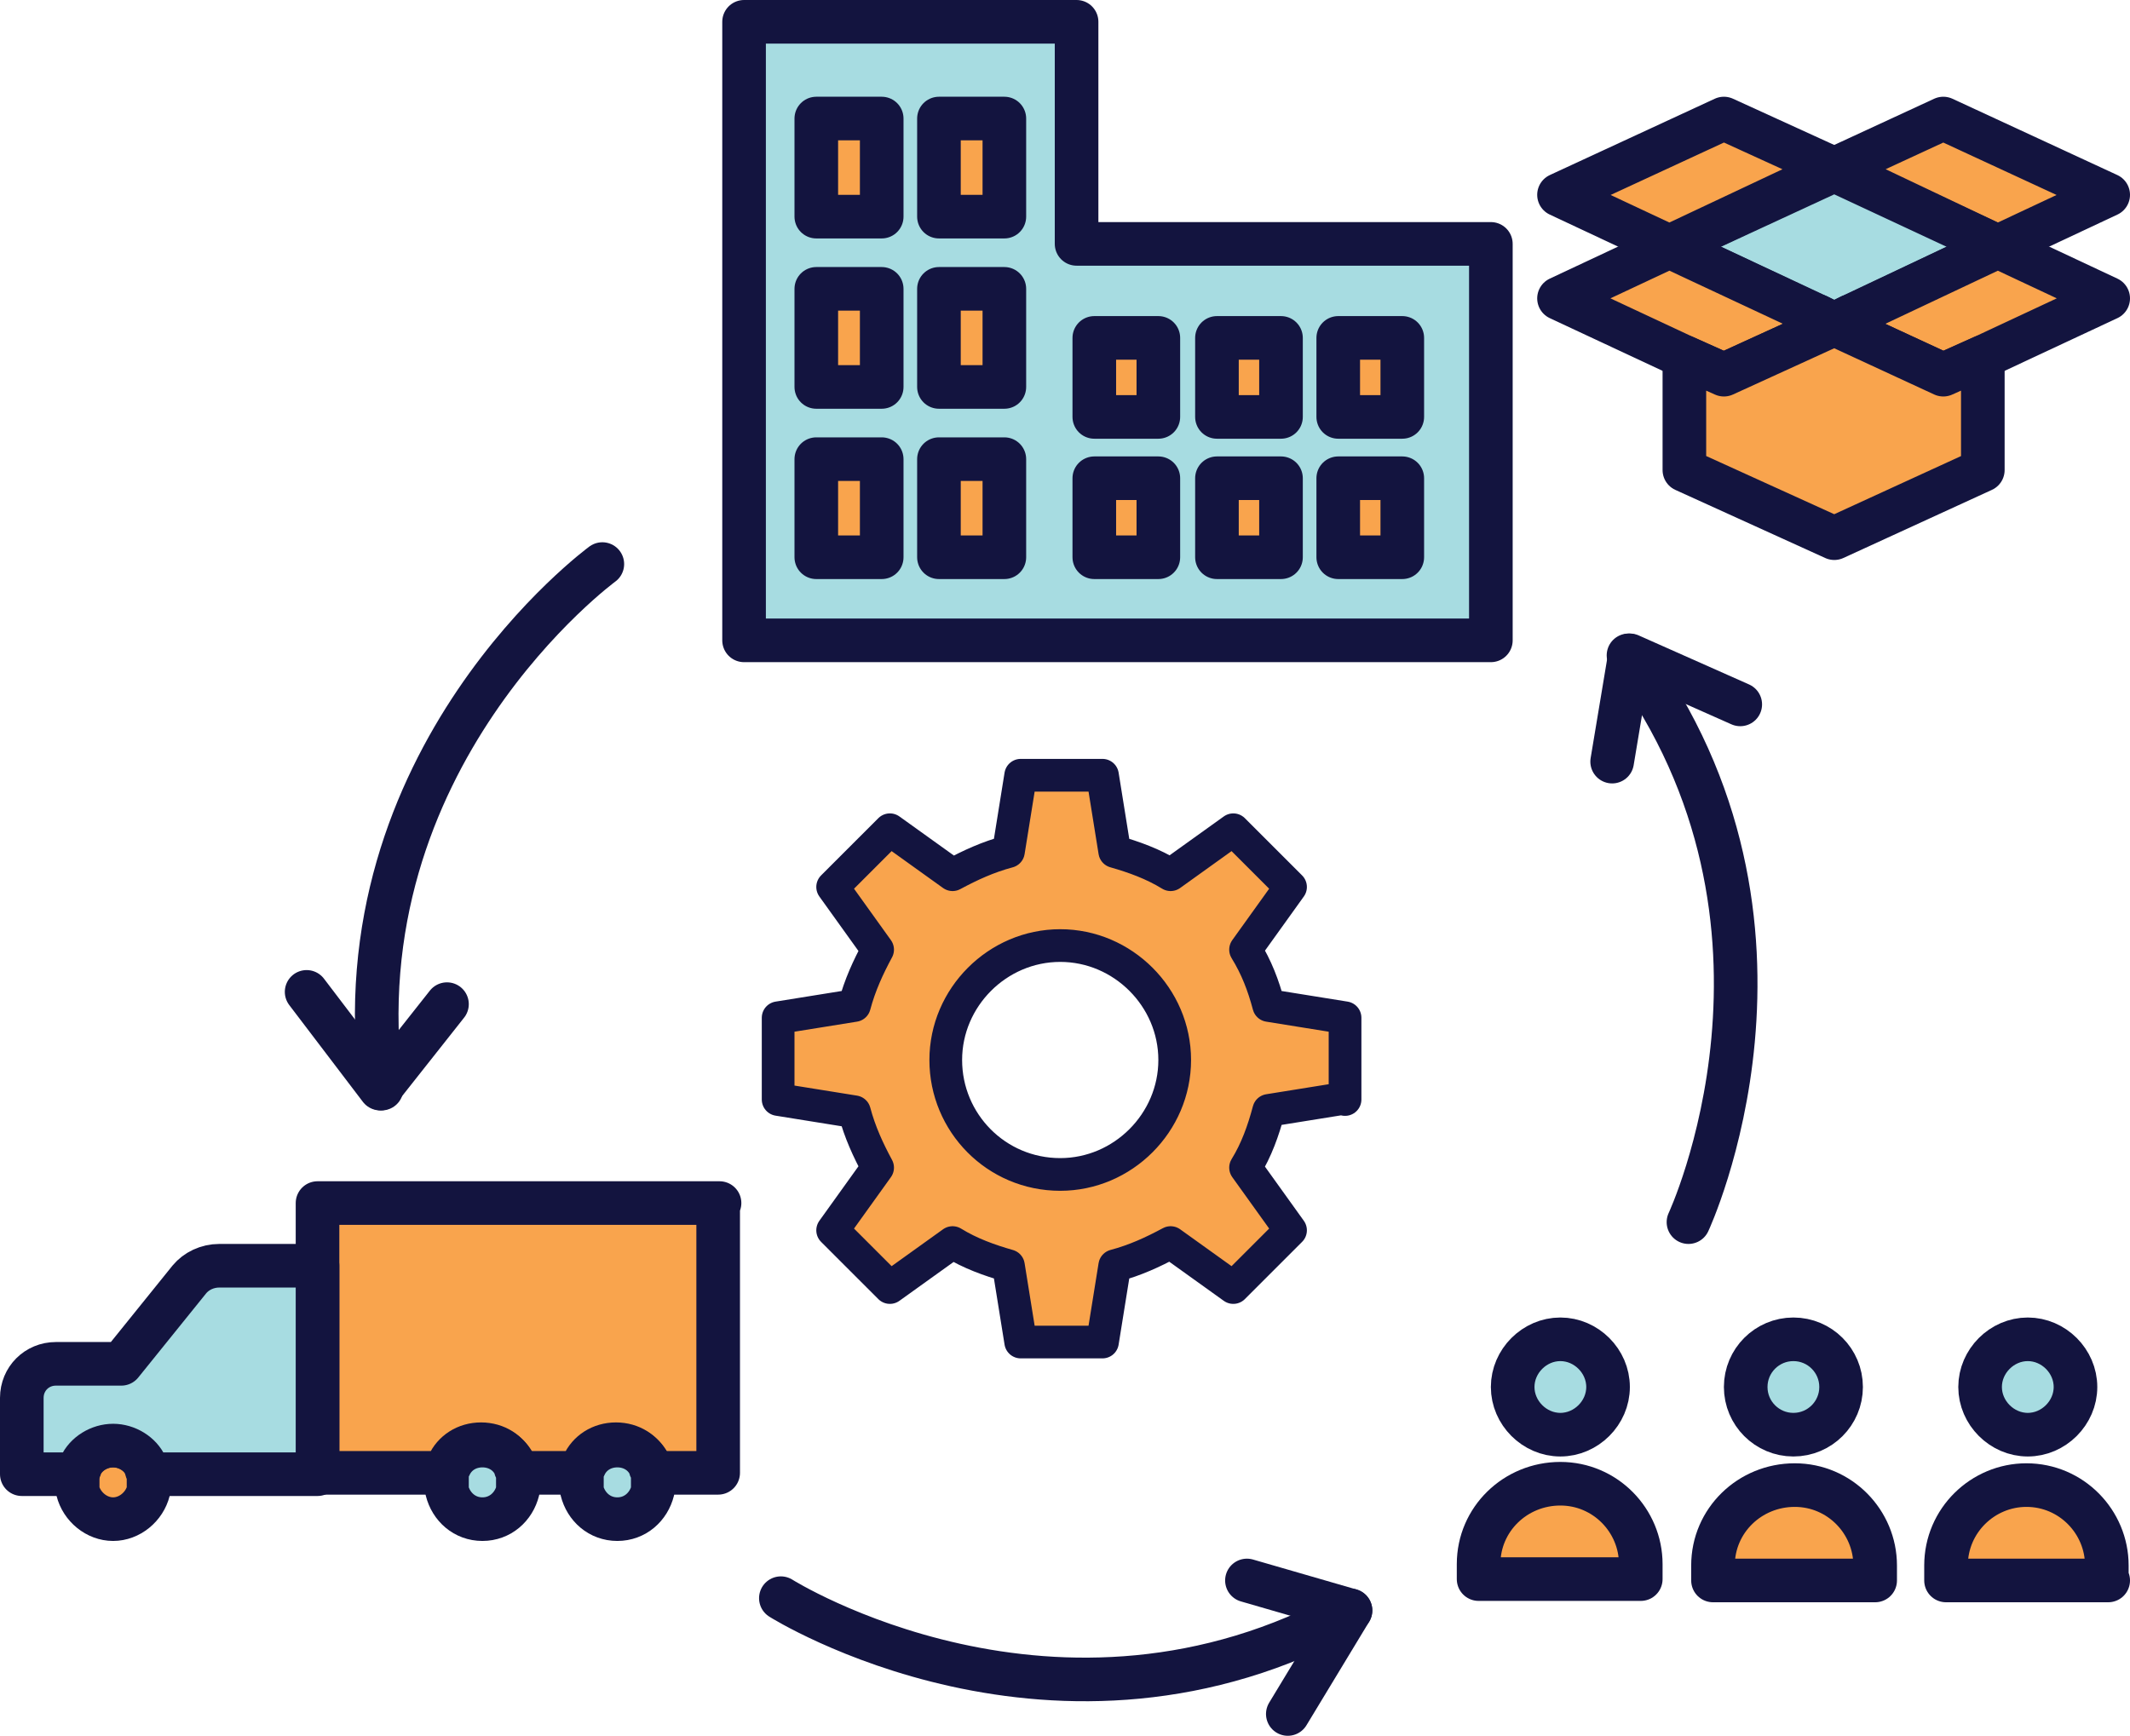 <?xml version="1.0" encoding="UTF-8"?>
<svg xmlns="http://www.w3.org/2000/svg" version="1.1" viewBox="0 0 156.3 127.4">
  <defs>
    <style>
      .cls-1 {
        fill: none;
      }

      .cls-1, .cls-2, .cls-3, .cls-4 {
        stroke: #13143f;
        stroke-linecap: round;
        stroke-linejoin: round;
      }

      .cls-1, .cls-2, .cls-4 {
        stroke-width: 3.2px;
      }

      .cls-2 {
        fill: #a7dce1;
      }

      .cls-3 {
        stroke-width: 2.4px;
      }

      .cls-3, .cls-4 {
        fill: #f9a44d;
      }
    </style>
  </defs>
  <!-- Generator: Adobe Illustrator 28.6.0, SVG Export Plug-In . SVG Version: 1.2.0 Build 709)  -->
  <g>
    <g id="Layer_2">
      <path class="cls-3" d="M98.7,80.7v-6l-5.6-.9c-.4-1.5-.9-2.8-1.7-4.1l3.3-4.6-4.2-4.2-4.6,3.3c-1.3-.8-2.7-1.3-4.1-1.7l-.9-5.6h-6l-.9,5.6c-1.5.4-2.8,1-4.1,1.7l-4.6-3.3-4.2,4.2,3.3,4.6c-.7,1.3-1.3,2.6-1.7,4.1l-5.6.9v6l5.6.9c.4,1.5,1,2.8,1.7,4.1l-3.3,4.6,4.2,4.2,4.6-3.3c1.3.8,2.7,1.3,4.1,1.7l.9,5.6h6l.9-5.6c1.5-.4,2.8-1,4.1-1.7l4.6,3.3,4.2-4.2-3.3-4.6c.8-1.3,1.3-2.7,1.7-4.2l5.6-.9h0ZM77.8,86.2c-4.7,0-8.4-3.8-8.4-8.4s3.8-8.4,8.4-8.4,8.4,3.8,8.4,8.4-3.8,8.4-8.4,8.4Z"/>
      <circle class="cls-2" cx="131.6" cy="101.8" r="3.5"/>
      <path class="cls-4" d="M137.6,116h-11.9v-1.1c0-3.3,2.7-5.9,6-5.9h0c3.3,0,5.9,2.7,5.9,5.9v1.1Z"/>
      <path class="cls-2" d="M118,101.8c0,1.9-1.6,3.5-3.5,3.5s-3.5-1.6-3.5-3.5,1.6-3.5,3.5-3.5,3.5,1.6,3.5,3.5Z"/>
      <path class="cls-4" d="M114.5,108.9h0c3.3,0,5.9,2.7,5.9,5.9v1.1h-11.9v-1.1c0-3.3,2.7-5.9,6-5.9Z"/>
      <path class="cls-2" d="M145.3,101.8c0,1.9,1.6,3.5,3.5,3.5s3.5-1.6,3.5-3.5-1.6-3.5-3.5-3.5-3.5,1.6-3.5,3.5Z"/>
      <path class="cls-4" d="M154.7,116h-11.9v-1.1c0-3.3,2.7-5.9,5.9-5.9h0c3.3,0,5.9,2.7,5.9,5.9v1.1h0Z"/>
      <polygon class="cls-4" points="154.7 14.3 142.6 8.7 134.6 12.4 146.6 18.1 154.7 14.3"/>
      <polygon class="cls-2" points="146.6 18.1 134.6 23.8 122.5 18.1 134.6 12.5 146.6 18.1"/>
      <polygon class="cls-4" points="114.4 14.3 126.5 8.7 134.6 12.4 122.5 18.1 114.4 14.3"/>
      <polygon class="cls-4" points="134.6 23.8 126.5 27.5 123.6 26.2 114.4 21.9 122.5 18.1 133.4 23.2 134.6 23.8"/>
      <polygon class="cls-4" points="154.7 21.9 145.5 26.2 142.6 27.5 134.6 23.8 135.8 23.2 146.6 18.1 154.7 21.9"/>
      <polyline class="cls-1" points="133.4 23.2 134.6 23.8 135.8 23.2"/>
      <polygon class="cls-4" points="145.5 26.2 145.5 34.5 134.6 39.5 123.6 34.5 123.6 26.2 126.5 27.5 134.6 23.8 142.6 27.5 145.5 26.2"/>
      <polygon class="cls-2" points="109.4 17.9 109.4 47 54.6 47 54.6 1.6 79 1.6 79 17.9 109.4 17.9"/>
      <rect class="cls-4" x="59.9" y="8.7" width="4.8" height="7.2"/>
      <rect class="cls-4" x="68.9" y="8.7" width="4.8" height="7.2"/>
      <rect class="cls-4" x="59.9" y="21.2" width="4.8" height="7.2"/>
      <rect class="cls-4" x="68.9" y="21.2" width="4.8" height="7.2"/>
      <rect class="cls-4" x="59.9" y="33.7" width="4.8" height="7.2"/>
      <rect class="cls-4" x="68.9" y="33.7" width="4.8" height="7.2"/>
      <rect class="cls-4" x="80.3" y="24.8" width="4.7" height="5.8"/>
      <rect class="cls-4" x="98.2" y="24.8" width="4.7" height="5.8"/>
      <rect class="cls-4" x="89.3" y="24.8" width="4.7" height="5.8"/>
      <rect class="cls-4" x="80.3" y="35.1" width="4.7" height="5.8"/>
      <rect class="cls-4" x="98.2" y="35.1" width="4.7" height="5.8"/>
      <rect class="cls-4" x="89.3" y="35.1" width="4.7" height="5.8"/>
      <path class="cls-4" d="M52.7,88.3v19.8h-4.9c0-.2-.1-.4-.2-.6-.4-.9-1.3-1.5-2.4-1.5s-2,.6-2.4,1.5c0,.2-.2.4-.2.6h-4.7c0-.2-.1-.4-.2-.6-.4-.9-1.3-1.5-2.4-1.5s-2,.6-2.4,1.5c0,.2-.2.4-.2.6h-9.4v-19.8h29.5,0Z"/>
      <path class="cls-2" d="M47.9,108.8c0,.2,0,.4,0,.6-.3,1.2-1.3,2.1-2.6,2.1s-2.3-.9-2.6-2.1c0-.2,0-.4,0-.6s0-.4,0-.6c0-.2.1-.4.2-.6.4-.9,1.3-1.5,2.4-1.5s2,.6,2.4,1.5c0,.2.2.4.2.6,0,.2,0,.4,0,.6Z"/>
      <path class="cls-2" d="M38,108.8c0,.2,0,.4,0,.6-.3,1.2-1.3,2.1-2.6,2.1s-2.3-.9-2.6-2.1c0-.2,0-.4,0-.6s0-.4,0-.6c0-.2,0-.4.2-.6.4-.9,1.3-1.5,2.4-1.5s2,.6,2.4,1.5c0,.2.2.4.2.6,0,.2,0,.4,0,.6h0Z"/>
      <path class="cls-4" d="M10.9,108.8c0,.2,0,.4,0,.6-.3,1.2-1.4,2.1-2.6,2.1s-2.3-.9-2.6-2.1c0-.2,0-.4,0-.6s0-.4,0-.6c0-.2.1-.4.2-.6.4-.9,1.3-1.5,2.4-1.5s2,.6,2.4,1.5c0,.2.1.4.2.6,0,.2,0,.4,0,.6Z"/>
      <path class="cls-2" d="M23.3,92.9v15.3h-12.4c0-.2-.1-.4-.2-.6-.4-.9-1.4-1.5-2.4-1.5s-2,.6-2.4,1.5c0,.2-.2.4-.2.6H1.6v-5.6c0-1.4,1.1-2.5,2.5-2.5h4.8l5-6.2c.5-.6,1.3-1,2.2-1h7.2Z"/>
      <path class="cls-1" d="M123.9,89.7s10.2-21.8-4.4-41.6"/>
      <polyline class="cls-1" points="118.3 55.9 119.6 48.1 127.7 51.7"/>
      <path class="cls-1" d="M44.2,41.4s-19.4,14.2-16.2,38.5"/>
      <polyline class="cls-1" points="32.8 73.7 27.9 79.9 22.5 72.8"/>
      <path class="cls-1" d="M57.3,117.3s20.3,12.8,41.8.9"/>
      <polyline class="cls-1" points="91.5 116 99.1 118.2 94.5 125.8"/>
    </g>
  </g>
</svg>
